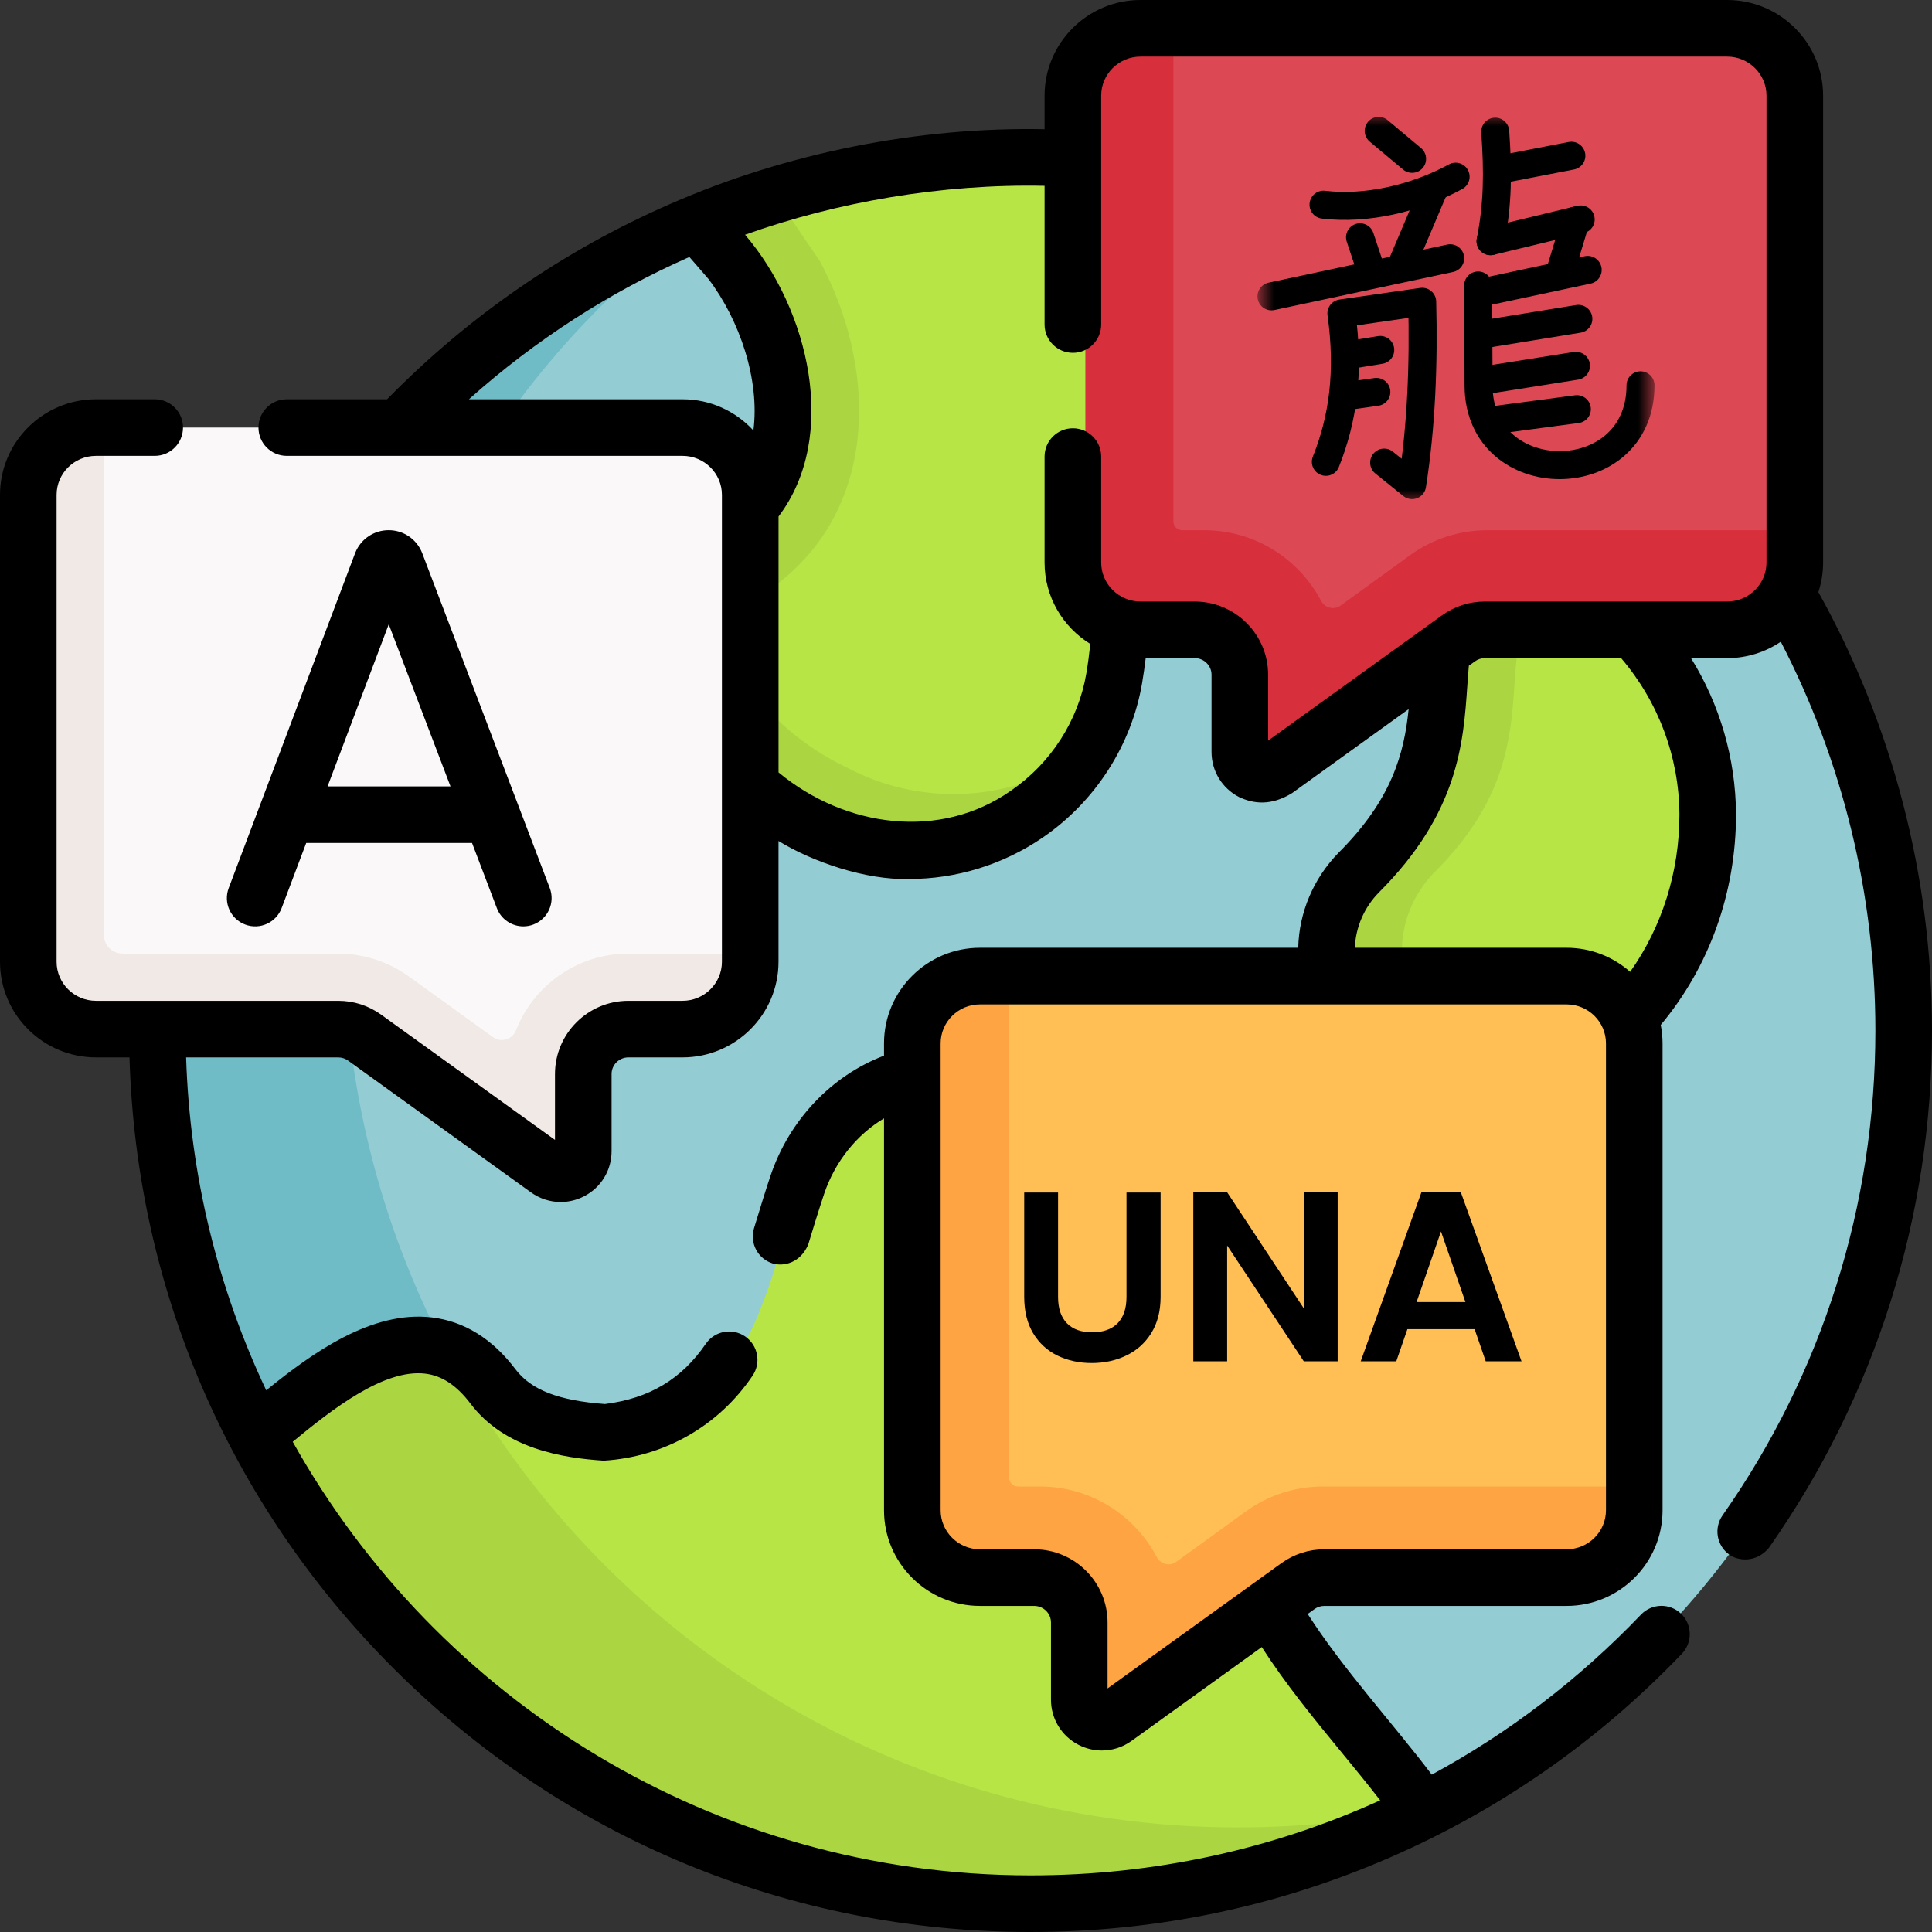 <svg width="69" height="69" viewBox="0 0 69 69" fill="none" xmlns="http://www.w3.org/2000/svg">
<rect x="0" y="0" width="69" height="69" fill="#333333" stroke="none"/>
<path d="M67.989 36.805C67.989 27.242 63.685 18.684 56.907 12.963C51.479 8.382 36.229 7.857 36.229 7.857L25.177 7.921C25.094 7.955 24.995 7.931 24.913 7.967C14.081 12.668 7.051 23.806 7.051 36.753C7.051 53.976 19.892 65.696 37.114 65.696C42.292 65.696 46.866 66.727 51.163 64.494C61.16 59.3 67.989 48.849 67.989 36.805Z" fill="#94CCD4"/>
<path d="M56.908 12.963C53.737 15.037 50.333 17.095 49.057 17.374C45.554 18.398 40.995 16.228 40.058 21.394C40.031 22.391 39.944 23.339 39.794 24.223C39.627 25.209 39.26 26.138 38.728 26.962C38.196 27.787 36.779 28.028 35.954 28.594C33.683 30.154 31.838 30.248 29.394 28.974C29.332 28.942 29.268 28.909 29.205 28.875C25.132 26.879 22.74 22.289 26.962 18.934C29.737 16.643 29.317 12.602 27.378 10.077L26.211 8.726C27.117 8.352 26.748 7.26 27.695 6.972C30.577 6.092 33.636 5.62 36.805 5.62C44.465 5.62 51.48 8.381 56.908 12.963Z" fill="#B7E546"/>
<path d="M60.991 29.085C60.973 26.511 59.934 24.047 58.101 22.239C56.537 20.45 55.996 19.383 53.846 21.359C51.809 23.893 53.819 27.039 49.488 31.36C48.721 32.141 48.291 33.21 48.334 34.305C48.332 34.305 48.333 34.112 48.332 34.111C48.487 36.825 50.341 39.012 52.982 39.012C56.376 39.012 60.991 35.029 60.991 29.085Z" fill="#B7E546"/>
<path d="M51.227 31.159C50.46 31.941 50.029 33.01 50.072 34.105C50.071 34.104 50.071 34.102 50.07 34.102C50.199 36.349 52.146 38.24 54.312 38.825C53.858 38.949 53.41 39.012 52.982 39.012C50.34 39.012 47.531 36.817 47.374 34.102C47.376 34.102 47.376 34.104 47.377 34.105C47.334 33.01 47.765 31.941 48.532 31.159C52.862 26.839 50.353 23.463 52.39 20.929C53.618 19.8 54.797 19.805 55.873 20.351C55.612 20.495 55.351 20.685 55.086 20.929C53.048 23.463 55.557 26.839 51.227 31.159Z" fill="#ABD641"/>
<path d="M63.92 3.369V18.936L62.928 19.877C62.928 21.18 61.447 21.376 60.145 21.376L53.025 21.323C52.694 21.323 52.371 21.427 52.103 21.621L46.227 25.701C45.708 26.077 44.98 25.706 44.98 25.064L45.532 23.102C45.532 22.234 44.828 21.53 43.959 21.53H42.073C40.77 21.53 39.714 20.474 39.714 19.171L39.43 4.569C39.43 3.266 39.947 1.892 41.25 1.892L41.907 1.011H61.561C62.864 1.011 63.92 2.067 63.92 3.369Z" fill="#DC4955"/>
<path d="M63.92 18.936V19.722C63.92 21.024 62.864 22.08 61.562 22.08H53.121C52.79 22.08 52.467 22.186 52.2 22.379L45.827 26.994C45.308 27.371 44.58 27 44.58 26.357V23.653C44.58 22.784 43.876 22.08 43.008 22.08H41.121C39.819 22.08 38.763 21.024 38.763 19.722V3.369C38.763 2.067 39.819 1.011 41.121 1.011H41.907V18.621C41.907 18.795 42.048 18.936 42.222 18.936H43.008C44.818 18.936 46.392 19.959 47.183 21.459C47.318 21.715 47.645 21.795 47.879 21.626L50.354 19.832C51.164 19.245 52.121 18.936 53.121 18.936H63.92Z" fill="#D82F3C"/>
<path d="M44.217 65.264C26.582 65.264 12.284 51.009 12.284 33.425C12.284 22.952 17.086 13.77 24.914 7.967C13.59 12.641 5.62 23.792 5.62 36.804C5.62 42.107 6.944 47.101 9.278 51.473C9.278 51.473 16.689 57.342 20.436 60.099C25.605 63.904 35.65 66.358 35.65 66.358C35.65 66.358 46.826 66.737 51.112 64.519C48.891 65.007 46.585 65.264 44.217 65.264Z" fill="#6FBBC6"/>
<path d="M51.161 64.491C48.655 61.001 44.046 57.153 44.245 52.518C44.312 50.938 44.104 49.353 43.583 47.859C43.575 47.839 43.569 47.819 43.562 47.799C43.299 47.059 42.904 46.374 42.412 45.764C41.054 44.077 38.155 39.675 36.738 39.058C34.032 37.384 30.369 38.63 28.921 41.378C27.665 44.557 27.318 48.912 24.036 50.627C22.073 51.691 19.245 51.452 17.753 49.69C15.163 46.326 11.537 49.579 9.28 51.471C10.177 53.147 13.836 54.375 15.019 55.861C19.928 62.028 24.298 64.405 31.492 65.696C38.183 66.91 45.05 67.665 51.088 64.528C51.112 64.515 51.137 64.503 51.161 64.491Z" fill="#B7E546"/>
<path d="M51.1 64.522C45.739 67.311 39.549 68.449 33.543 67.818V67.817C23.392 66.824 14.025 60.493 9.282 51.471C11.066 49.974 13.709 47.625 16.018 48.376C21.388 58.425 32.002 65.264 44.218 65.264C46.581 65.264 48.883 65.008 51.1 64.522Z" fill="#ABD641"/>
<path d="M58.054 37.522V53.089L57.062 54.03C57.062 55.333 55.581 55.529 54.278 55.529L47.159 55.475C46.828 55.475 46.505 55.58 46.237 55.775L40.361 59.854C39.842 60.23 39.114 59.859 39.114 59.217L39.666 57.255C39.666 56.387 38.962 55.683 38.093 55.683H36.206C34.904 55.683 33.848 54.627 33.848 53.324L33.563 38.722C33.563 37.419 34.081 36.045 35.383 36.045L36.041 35.164H55.695C56.998 35.164 58.054 36.22 58.054 37.522Z" fill="#FFBF54"/>
<path d="M58.053 53.089V53.875C58.053 55.177 56.997 56.233 55.695 56.233H47.254C46.922 56.233 46.6 56.339 46.333 56.532L39.96 61.147C39.441 61.524 38.713 61.153 38.713 60.51V57.806C38.713 56.937 38.009 56.233 37.141 56.233H35.254C33.952 56.233 32.895 55.178 32.895 53.875V37.522C32.895 36.22 33.951 35.164 35.254 35.164H36.04V52.774C36.04 52.948 36.181 53.089 36.355 53.089H37.141C38.951 53.089 40.525 54.112 41.316 55.612C41.451 55.868 41.777 55.949 42.011 55.779L44.487 53.985C45.297 53.398 46.254 53.089 47.254 53.089H58.053Z" fill="#FFA442"/>
<path d="M27.985 20.676L27.946 20.708C27.426 21.122 25.62 22.775 24.34 24.193C23.825 22.248 24.273 20.184 26.27 18.598C29.045 16.307 28.02 11.843 26.081 9.318L24.913 7.967C25.819 7.592 26.747 7.26 27.694 6.971C28.533 8.245 29.278 9.318 29.278 9.318C31.287 13.06 31.378 17.877 27.985 20.676Z" fill="#ABD641"/>
<path d="M38.841 26.779C38.805 26.841 38.767 26.902 38.728 26.962C38.196 27.787 37.5 28.507 36.675 29.073C34.404 30.634 31.46 30.809 29.015 29.535C28.953 29.503 28.89 29.469 28.827 29.436C24.994 27.557 22.373 22.588 25.595 19.213C24.569 22.31 26.991 25.886 30.251 27.414C30.317 27.448 30.383 27.481 30.448 27.514C33.003 28.787 36.081 28.612 38.454 27.052C38.586 26.965 38.716 26.875 38.841 26.779Z" fill="#ABD641"/>
<path d="M33.202 67.78C33.211 67.781 33.219 67.782 33.227 67.782C33.219 67.782 33.211 67.781 33.202 67.78Z" fill="#94CCD4"/>
<path d="M23.536 65.029C23.567 65.044 23.598 65.058 23.628 65.072C23.598 65.058 23.567 65.044 23.536 65.029Z" fill="#94CCD4"/>
<path d="M51.113 64.519C50.556 64.807 49.992 65.078 49.416 65.332C49.982 65.081 50.54 64.813 51.09 64.527C51.094 64.526 51.096 64.523 51.101 64.522C51.105 64.52 51.109 64.52 51.113 64.519Z" fill="#94CCD4"/>
<path d="M2.096 19.474L2.294 33.036C2.294 34.364 3.376 35.441 4.711 35.441L12.299 35.689C12.638 35.689 12.969 35.796 13.244 35.994L18.423 40.372C18.955 40.756 19.701 40.377 19.701 39.723L20.028 37.606C20.028 36.721 20.75 36.003 21.64 36.003L24.144 35.994C25.479 35.994 26.794 35.677 26.794 34.349V17.675C26.794 16.347 25.711 15.271 24.376 15.271H3.428C2.093 15.271 2.096 18.146 2.096 19.474Z" fill="#FAF8F8"/>
<path d="M26.794 34.058V34.349C26.794 35.677 25.712 36.753 24.376 36.753H22.442C21.553 36.753 20.832 37.472 20.832 38.357V41.116C20.832 41.769 20.085 42.148 19.553 41.764L13.024 37.058C12.749 36.86 12.417 36.753 12.078 36.753H3.428C2.093 36.753 1.011 35.677 1.011 34.349V17.676C1.011 16.347 2.093 15.27 3.428 15.27H3.706V33.384C3.706 33.756 4.008 34.058 4.38 34.058H12.078C12.983 34.058 13.866 34.344 14.599 34.872L17.611 37.043C17.9 37.251 18.301 37.124 18.43 36.794C19.059 35.194 20.62 34.058 22.442 34.058H26.794Z" fill="#F0E9E6"/>
<path d="M64.942 21.146C65.051 20.813 65.111 20.458 65.111 20.089V3.416C65.111 1.532 63.573 0 61.683 0H40.734C38.844 0 37.306 1.532 37.306 3.416V4.615C32.787 4.525 28.09 5.462 23.937 7.284C20.135 8.943 16.736 11.29 13.824 14.26H10.242C9.684 14.26 9.231 14.712 9.231 15.271C9.231 15.829 9.684 16.281 10.242 16.281H24.377C25.152 16.281 25.783 16.907 25.783 17.675V34.349C25.783 35.117 25.152 35.743 24.377 35.743H22.443C20.997 35.743 19.821 36.915 19.821 38.357V40.711L13.614 36.239C13.164 35.914 12.633 35.743 12.078 35.743H3.428C2.652 35.743 2.021 35.117 2.021 34.349V17.675C2.021 16.907 2.652 16.281 3.428 16.281H5.525C6.084 16.281 6.536 15.829 6.536 15.271C6.536 14.713 6.084 14.26 5.525 14.26H3.428C1.538 14.26 0 15.792 0 17.675V34.349C0 36.232 1.538 37.764 3.428 37.764H4.625C4.864 46.004 8.185 53.716 14.039 59.57C20.12 65.651 28.205 69 36.805 69C41.276 69 45.604 68.101 49.669 66.327C53.595 64.614 57.094 62.169 60.068 59.061C60.454 58.657 60.44 58.018 60.037 57.632C59.633 57.246 58.994 57.26 58.608 57.663C56.387 59.984 53.868 61.9 51.134 63.38C49.849 61.67 47.964 59.613 46.704 57.642L46.945 57.468C47.048 57.393 47.171 57.354 47.299 57.354H55.949C57.839 57.354 59.377 55.822 59.377 53.938V37.265C59.377 37.039 59.354 36.819 59.312 36.605C61.049 34.526 62.001 31.875 62.001 29.078C61.987 27.089 61.425 25.168 60.394 23.505H61.683C62.392 23.505 63.052 23.289 63.6 22.919C65.814 27.188 66.978 31.959 66.978 36.805C66.978 43.044 65.091 49.031 61.52 54.119C61.199 54.576 61.31 55.206 61.767 55.527C62.068 55.743 62.717 55.83 63.175 55.28C66.986 49.85 69 43.462 69 36.805C69 31.314 67.598 25.912 64.942 21.146ZM24.377 14.26H16.747C19.121 12.139 21.773 10.434 24.621 9.178L25.297 9.957C26.431 11.446 27.139 13.584 26.907 15.374C26.28 14.69 25.378 14.26 24.377 14.26ZM47.917 62.589C48.4 63.178 48.865 63.744 49.292 64.297C45.428 66.054 41.196 66.978 36.805 66.978C25.495 66.978 15.621 60.723 10.455 51.492C11.88 50.316 13.716 48.888 15.182 49.058C15.78 49.128 16.31 49.477 16.802 50.128C18.032 51.754 20.107 52.07 21.561 52.167C23.732 52.033 25.667 50.924 26.875 49.136C27.191 48.676 27.073 48.047 26.613 47.731C26.153 47.415 25.524 47.532 25.208 47.992C24.339 49.259 23.192 49.944 21.604 50.144C19.953 50.023 18.968 49.64 18.414 48.908C17.584 47.81 16.575 47.185 15.415 47.05C13.274 46.802 11.169 48.306 9.508 49.654C7.793 46.026 6.781 42.004 6.647 37.764H12.078C12.206 37.764 12.329 37.804 12.432 37.878L18.962 42.584C19.279 42.812 19.65 42.929 20.024 42.929C20.307 42.929 20.592 42.862 20.855 42.727C21.464 42.416 21.842 41.798 21.842 41.115V38.357C21.842 38.03 22.111 37.764 22.443 37.764H24.377C26.267 37.764 27.804 36.232 27.804 34.349V30.035C29.008 30.777 30.913 31.436 32.464 31.393C34.141 31.393 35.811 30.893 37.248 29.907C39.123 28.619 40.414 26.608 40.79 24.392C40.839 24.104 40.881 23.807 40.918 23.504H42.668C42.999 23.504 43.269 23.77 43.269 24.097V26.855C43.269 27.538 43.647 28.156 44.256 28.468C44.769 28.708 45.395 28.789 46.148 28.324L50.309 25.326C50.148 26.891 49.727 28.538 47.81 30.451C46.91 31.368 46.393 32.592 46.366 33.849H35C33.11 33.849 31.572 35.382 31.572 37.265V37.702C29.696 38.417 28.193 39.996 27.52 41.985C27.373 42.419 27.143 43.157 26.93 43.863C26.767 44.397 27.067 44.962 27.601 45.125C28.008 45.239 28.584 45.098 28.863 44.454C29.006 43.985 29.203 43.331 29.435 42.633C29.824 41.483 30.594 40.529 31.572 39.941V53.938C31.572 55.821 33.11 57.354 35 57.354H36.934C37.265 57.354 37.535 57.619 37.535 57.946V60.704C37.535 61.387 37.913 62.005 38.522 62.317C38.785 62.451 39.069 62.518 39.352 62.518C39.727 62.518 40.098 62.402 40.415 62.173L45.063 58.824C45.915 60.147 46.929 61.386 47.917 62.589ZM57.356 53.938C57.356 54.707 56.725 55.332 55.949 55.332H47.299C46.744 55.332 46.213 55.504 45.763 55.828L39.556 60.301V57.946C39.556 56.505 38.38 55.332 36.934 55.332H35.001C34.225 55.332 33.594 54.707 33.594 53.938V37.265C33.594 36.496 34.225 35.871 35.001 35.871H47.484C47.486 35.871 47.487 35.871 47.488 35.871C47.489 35.871 47.491 35.871 47.492 35.871H55.949C56.725 35.871 57.356 36.496 57.356 37.265L57.356 53.938ZM59.98 29.085C59.98 31.139 59.36 33.096 58.22 34.709C57.615 34.175 56.82 33.849 55.949 33.849H48.388C48.415 33.119 48.722 32.408 49.245 31.875C52.092 29.035 52.265 26.517 52.404 24.494C52.421 24.246 52.438 24.007 52.459 23.777L52.678 23.619C52.782 23.544 52.904 23.505 53.033 23.505H57.897C59.228 25.063 59.966 27.033 59.98 29.085ZM61.683 21.483H53.033C52.478 21.483 51.947 21.654 51.497 21.979L50.893 22.414C50.891 22.415 50.888 22.417 50.886 22.419L45.29 26.451V24.097C45.29 22.655 44.114 21.483 42.668 21.483H40.734C39.959 21.483 39.328 20.857 39.328 20.089V16.307C39.328 15.748 38.875 15.296 38.317 15.296C37.759 15.296 37.306 15.748 37.306 16.307V20.089C37.306 21.317 37.961 22.396 38.94 22.998C38.902 23.361 38.854 23.715 38.797 24.054C38.512 25.734 37.53 27.26 36.103 28.24C33.586 30.012 30.195 29.565 27.805 27.586V18.447C29.973 15.587 28.888 11.038 26.609 8.384C29.863 7.217 33.642 6.559 37.306 6.637V11.59C37.306 12.148 37.759 12.601 38.317 12.601C38.875 12.601 39.328 12.148 39.328 11.59V3.416C39.328 2.647 39.959 2.021 40.734 2.021H61.683C62.458 2.021 63.089 2.647 63.089 3.416V20.089C63.089 20.858 62.459 21.483 61.683 21.483Z" fill="black"/>
<path d="M8.757 33.02C9.279 33.217 9.862 32.953 10.059 32.431L10.936 30.107H16.859L17.745 32.434C17.899 32.837 18.282 33.085 18.69 33.085C18.809 33.085 18.931 33.064 19.049 33.019C19.571 32.82 19.833 32.236 19.634 31.715L15.08 19.757C15.077 19.749 15.074 19.741 15.071 19.734C14.872 19.249 14.406 18.935 13.882 18.935C13.882 18.935 13.881 18.935 13.881 18.935C13.358 18.935 12.891 19.247 12.692 19.731C12.688 19.74 12.684 19.75 12.681 19.759L8.168 31.718C7.971 32.24 8.234 32.823 8.757 33.02ZM13.884 22.296L16.089 28.085H11.699L13.884 22.296Z" fill="black"/>
<mask id="mask0_1192_2" style="mask-type:luminance" maskUnits="userSpaceOnUse" x="45" y="4" width="14" height="14">
<path d="M45 4H59V18H45V4Z" fill="white"/>
</mask>
<g mask="url(#mask0_1192_2)">
<path d="M45.41 10.584L51.792 9.224" stroke="black" stroke-miterlimit="22.926" stroke-linecap="round" stroke-linejoin="round"/>
<path d="M47.352 16.494C47.963 14.968 48.202 13.287 47.907 11.194C48.869 11.055 49.831 10.917 50.793 10.778C50.849 12.998 50.765 15.217 50.432 17.326L49.434 16.522" stroke="black" stroke-miterlimit="22.926" stroke-linecap="round" stroke-linejoin="round"/>
<path d="M48.102 12.693L49.295 12.498" stroke="black" stroke-miterlimit="22.926" stroke-linecap="round" stroke-linejoin="round"/>
<path d="M48.185 14.135L49.156 13.997" stroke="black" stroke-miterlimit="22.926" stroke-linecap="round" stroke-linejoin="round"/>
<path d="M48.989 9.724L48.573 8.475" stroke="black" stroke-miterlimit="22.926" stroke-linecap="round" stroke-linejoin="round"/>
<path d="M47.269 7.31C48.786 7.493 50.553 7.093 51.986 6.311" stroke="black" stroke-miterlimit="22.926" stroke-linecap="round" stroke-linejoin="round"/>
<path d="M50.059 9.469L51.207 6.762" stroke="black" stroke-miterlimit="22.926" stroke-linecap="round" stroke-linejoin="round"/>
<path d="M49.239 4.674L50.432 5.673" stroke="black" stroke-miterlimit="22.926" stroke-linecap="round" stroke-linejoin="round"/>
<path d="M53.401 4.702C53.503 6.148 53.495 7.282 53.234 8.614" stroke="black" stroke-miterlimit="22.926" stroke-linecap="round" stroke-linejoin="round"/>
<path d="M53.54 6.061L56.12 5.562" stroke="black" stroke-miterlimit="22.926" stroke-linecap="round" stroke-linejoin="round"/>
<path d="M53.234 8.614L56.453 7.837" stroke="black" stroke-miterlimit="22.926" stroke-linecap="round" stroke-linejoin="round"/>
<path d="M52.791 10.195L52.806 13.779C52.822 17.558 58.59 17.561 58.59 13.761" stroke="black" stroke-miterlimit="22.926" stroke-linecap="round" stroke-linejoin="round"/>
<path d="M52.957 11.943L56.37 11.388" stroke="black" stroke-miterlimit="22.926" stroke-linecap="round" stroke-linejoin="round"/>
<path d="M52.954 13.592L56.284 13.065" stroke="black" stroke-miterlimit="22.926" stroke-linecap="round" stroke-linejoin="round"/>
<path d="M53.181 15.029L56.316 14.613" stroke="black" stroke-miterlimit="22.926" stroke-linecap="round" stroke-linejoin="round"/>
<path d="M56.275 7.88L55.731 9.668" stroke="black" stroke-miterlimit="22.926" stroke-linecap="round" stroke-linejoin="round"/>
<path d="M52.93 10.445L56.703 9.64" stroke="black" stroke-miterlimit="22.926" stroke-linecap="round" stroke-linejoin="round"/>
</g>
<path d="M37.788 42.591V46.322C37.788 46.731 37.894 47.044 38.107 47.263C38.32 47.476 38.62 47.583 39.005 47.583C39.397 47.583 39.699 47.476 39.912 47.263C40.125 47.044 40.232 46.731 40.232 46.322V42.591H41.45V46.313C41.45 46.826 41.337 47.26 41.113 47.617C40.894 47.968 40.597 48.233 40.223 48.412C39.855 48.59 39.443 48.68 38.988 48.68C38.539 48.68 38.13 48.59 37.762 48.412C37.399 48.233 37.111 47.968 36.898 47.617C36.685 47.26 36.579 46.826 36.579 46.313V42.591H37.788ZM47.774 48.619H46.565L43.827 44.482V48.619H42.618V42.582H43.827L46.565 46.728V42.582H47.774V48.619ZM52.665 47.471H50.264L49.867 48.619H48.597L50.765 42.582H52.173L54.34 48.619H53.062L52.665 47.471ZM52.337 46.503L51.464 43.981L50.592 46.503H52.337Z" fill="black"/>
</svg>
